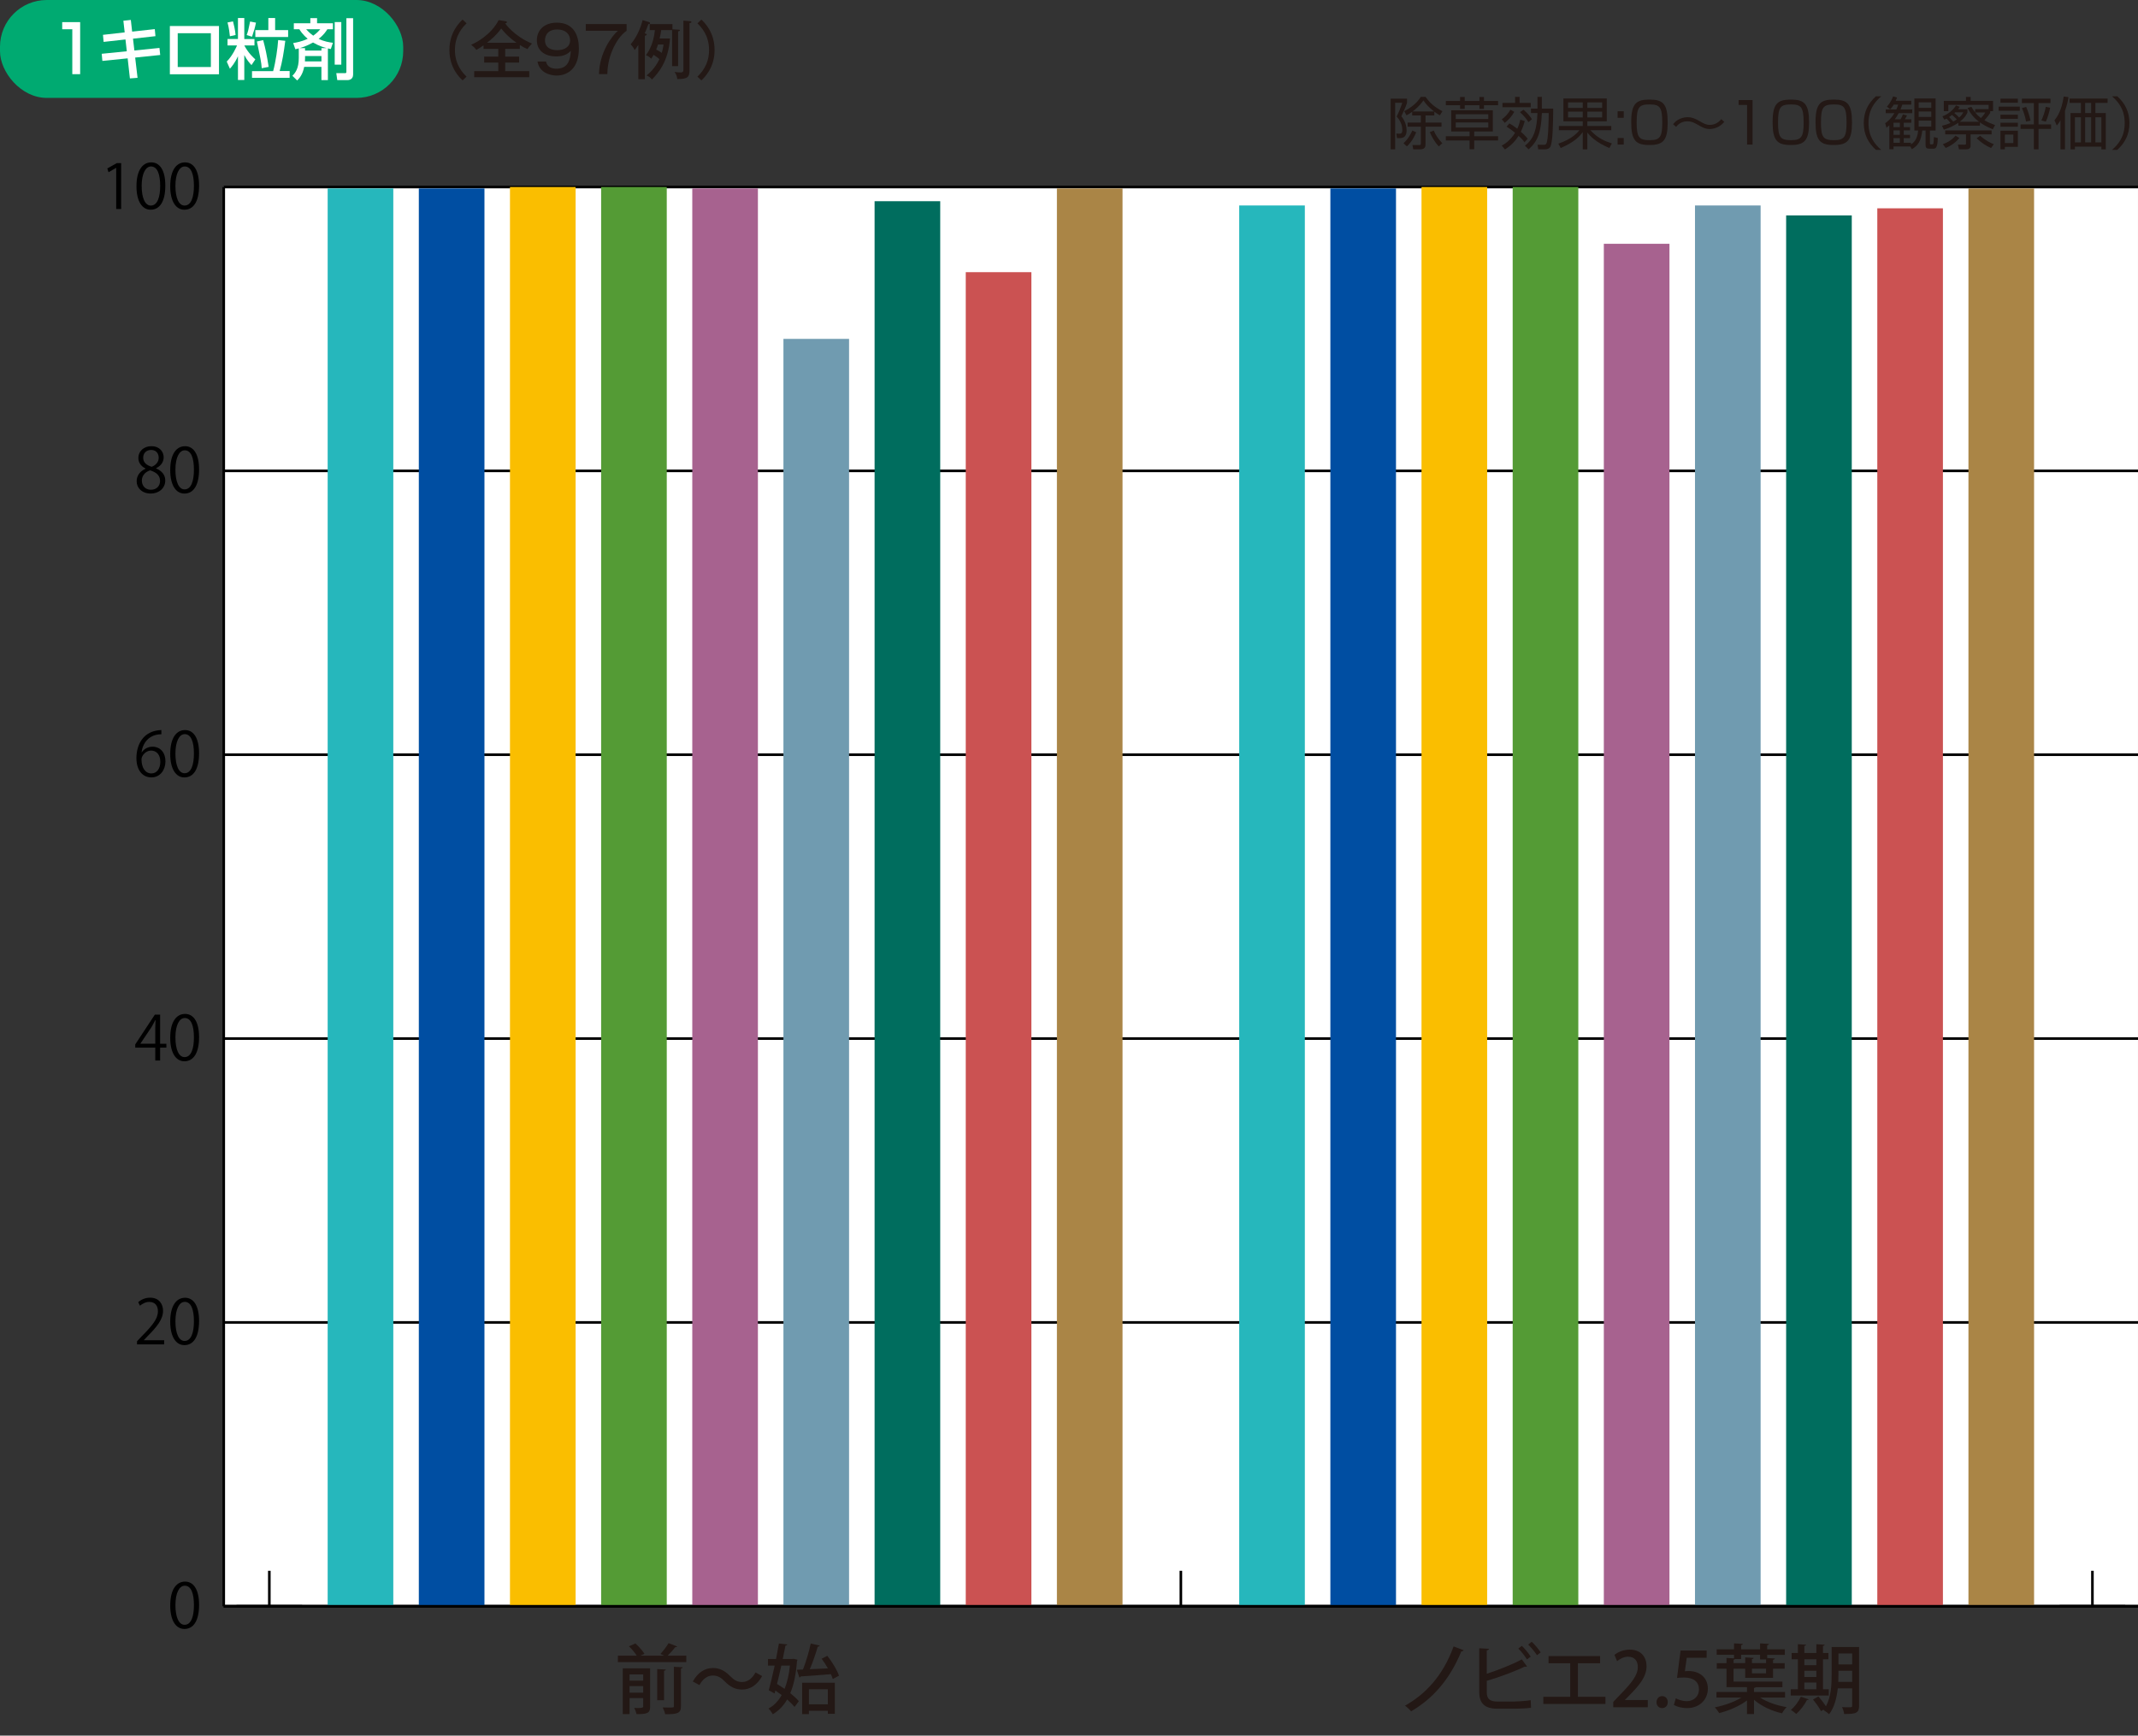 <?xml version="1.0" encoding="UTF-8"?>
<svg id="_レイヤー_2" data-name="レイヤー 2" xmlns="http://www.w3.org/2000/svg" viewBox="0 0 226.834 184.149">
  <rect x="0" y="0" width="226.834" height="184.149" fill="#333333" stroke="none"/>
  <defs>
    <style>
      .cls-1 {
        fill: #00aa71;
      }

      .cls-2, .cls-3 {
        stroke: #000;
        stroke-miterlimit: 10;
        stroke-width: .275px;
      }

      .cls-4 {
        fill: #aa8546;
      }

      .cls-5 {
        fill: #26b7bc;
      }

      .cls-6 {
        fill: #a7628f;
      }

      .cls-7 {
        fill: #006d5e;
      }

      .cls-8 {
        fill: #231815;
      }

      .cls-9 {
        fill: #fff;
      }

      .cls-10 {
        fill: #004ea2;
      }

      .cls-11 {
        fill: #cb5252;
      }

      .cls-3 {
        fill: none;
      }

      .cls-12 {
        fill: #fabe00;
      }

      .cls-13 {
        fill: #709bb0;
      }

      .cls-14 {
        fill: #549b35;
      }
    </style>
  </defs>
  <g id="_レイヤー_2-2" data-name="レイヤー 2">
    <rect class="cls-9" x="23.739" y="19.843" width="203.094" height="150.582"/>
    <g>
      <path class="cls-8" d="M149.282,10.468v.414c-.054.203-.107.396-.605,1.457.354.413.558.965.558,1.505,0,.317-.09.81-.678.81h-.342l-.071-.485.342.012c.228.006.294-.12.294-.354,0-.582-.21-1.032-.6-1.458.294-.605.306-.642.6-1.463h-.762v4.936h-.474v-5.373h1.738ZM148.905,15.205c.569-.534.852-1.157.936-1.355l.413.186c-.342.84-.749,1.266-.983,1.494l-.365-.324ZM148.982,11.799c.612-.317,1.338-.821,1.764-1.523h.491c.366.504.857,1.044,1.8,1.523l-.271.438c-.155-.09-.312-.174-.588-.384v.396h-.936v.755h1.697v.438h-1.697v1.889c0,.198-.041.51-.539.51h-.762l-.084-.456.714.006c.149,0,.174-.042.174-.162v-1.786h-1.403v-.438h1.403v-.755h-.918v-.391c-.233.175-.426.282-.6.378l-.246-.438ZM152.144,11.823c-.666-.528-.93-.882-1.122-1.17-.42.612-.911.989-1.151,1.17h2.273ZM152.113,13.856c.228.516.479.888.911,1.338l-.371.342c-.504-.534-.792-1.134-.954-1.512l.414-.168Z"/>
      <path class="cls-8" d="M155.402,10.288v.426h1.56v-.426h.485v.426h1.493v.449h-1.493v.39h-.485v-.39h-1.56v.39h-.491v-.39h-1.512v-.449h1.512v-.426h.491ZM158.94,14.905h-2.53v.93h-.492v-.93h-2.519v-.45h2.519v-.503h-1.948v-2.249h4.413v2.249h-1.973v.503h2.53v.45ZM157.903,12.123h-3.454v.503h3.454v-.503ZM157.903,12.992h-3.454v.54h3.454v-.54Z"/>
      <path class="cls-8" d="M161.774,12.842c-.06.21-.156.582-.414,1.134.486.438.636.63.726.744l-.336.371c-.132-.174-.275-.359-.635-.678-.294.462-.684.954-1.445,1.445l-.342-.407c.239-.132.875-.486,1.415-1.361-.39-.33-.695-.521-.899-.654l.3-.342c.204.114.426.246.833.57.204-.432.271-.744.324-.966l.474.144ZM159.334,12.662c.348-.233.731-.665.911-1.02l.414.223c-.228.432-.611.869-1.008,1.169l-.317-.372ZM161.223,10.276v.642h1.182v.462h-2.999v-.462h1.338v-.642h.479ZM162.164,12.962c-.197-.359-.611-.804-.905-1.062l.372-.258c.348.271.762.75.899,1.008l-.366.312ZM164.791,11.524c-.013,1.751-.054,3.598-.312,4.06-.107.186-.312.258-.558.258h-.719l-.072-.486.678.007c.096,0,.197-.03.252-.133.222-.396.252-2.674.252-3.237h-.727c-.083,2.032-.413,2.974-1.402,3.85l-.396-.384c1.025-.773,1.266-1.871,1.332-3.466h-.69v-.468h.69v-1.248h.467v1.248h1.206Z"/>
      <path class="cls-8" d="M170.749,15.709c-1.434-.618-2.009-1.229-2.339-1.655v1.793h-.485v-1.829c-.349.474-.882,1.05-2.339,1.686l-.252-.462c1.457-.498,2.021-1.157,2.236-1.428h-2.183v-.449h2.537v-.492h-2.052v-2.429h4.6v2.429h-2.062v.492h2.543v.449h-2.219c.768.84,1.528,1.164,2.278,1.403l-.264.492ZM167.925,10.863h-1.56v.588h1.56v-.588ZM167.925,11.841h-1.56v.618h1.56v-.618ZM169.981,10.863h-1.571v.588h1.571v-.588ZM169.981,11.841h-1.571v.618h1.571v-.618Z"/>
      <path class="cls-8" d="M172.275,11.805v.695h-.653v-.695h.653ZM172.275,14.642v.695h-.653v-.695h.653Z"/>
      <path class="cls-8" d="M175.004,10.564c1.445,0,1.932.456,1.932,2.44,0,1.901-.48,2.381-1.932,2.381-1.427,0-1.937-.443-1.937-2.41,0-1.955.498-2.411,1.937-2.411ZM173.644,12.987c0,1.613.264,1.883,1.385,1.883,1.079,0,1.331-.324,1.331-1.865,0-1.679-.281-1.925-1.361-1.925-1.109,0-1.354.306-1.354,1.907Z"/>
      <path class="cls-8" d="M182.94,12.926c-.504.63-1.188.762-1.529.762-.504,0-.791-.168-1.373-.503-.474-.276-.75-.312-1.008-.312-.239,0-.791.042-1.199.588l-.323-.282c.126-.149.27-.323.521-.468.27-.149.636-.281,1.025-.281.414,0,.785.138,1.308.443.354.21.642.378,1.043.378.695,0,1.079-.449,1.218-.611l.317.287Z"/>
      <path class="cls-8" d="M185.942,10.612v4.726h-.582v-4.204h-.899v-.521h1.481Z"/>
      <path class="cls-8" d="M190.004,10.564c1.445,0,1.932.456,1.932,2.44,0,1.901-.48,2.381-1.932,2.381-1.427,0-1.937-.443-1.937-2.41,0-1.955.498-2.411,1.937-2.411ZM188.644,12.987c0,1.613.264,1.883,1.385,1.883,1.079,0,1.331-.324,1.331-1.865,0-1.679-.281-1.925-1.361-1.925-1.109,0-1.354.306-1.354,1.907Z"/>
      <path class="cls-8" d="M194.558,10.564c1.445,0,1.932.456,1.932,2.44,0,1.901-.48,2.381-1.932,2.381-1.427,0-1.937-.443-1.937-2.41,0-1.955.498-2.411,1.937-2.411ZM193.197,12.987c0,1.613.264,1.883,1.385,1.883,1.079,0,1.331-.324,1.331-1.865,0-1.679-.281-1.925-1.361-1.925-1.109,0-1.354.306-1.354,1.907Z"/>
      <path class="cls-8" d="M199.591,10.216c-.689.6-1.35,1.403-1.35,2.843,0,1.438.66,2.242,1.35,2.842h-.563c-.821-.743-1.289-1.631-1.289-2.842,0-1.212.468-2.1,1.289-2.843h.563Z"/>
      <path class="cls-8" d="M203.108,13.844v-3.4h2.255v3.4h-.606v1.325c0,.09,0,.15.103.15h.132c.048,0,.12-.013.144-.126.024-.145.03-.342.042-.648l.414.097c-.024,1.104-.24,1.133-.498,1.133h-.407c-.294,0-.39-.102-.39-.39v-1.541h-.349c-.125,1.127-.461,1.613-1.103,1.985l-.174-.288h-1.775v.294h-.444v-2.543c-.113.108-.197.174-.306.258l-.132-.479c.168-.12.576-.402.972-1.062h-.918v-.401h1.134c.096-.217.144-.372.186-.51h-.468c-.161.27-.27.384-.384.503l-.342-.3c.139-.144.42-.449.654-1.073l.42.12c-.061.168-.091.233-.139.348h1.649v.402h-.953c-.072.216-.114.342-.187.51h1.248v.401h-1.445c-.132.258-.3.498-.414.647h.611c.15-.252.204-.384.252-.521l.432.114c-.065.138-.096.191-.228.407h.684v.366h-.798v.468h.666v.342h-.666v.474h.666v.348h-.666v.491h.762v.175c.187-.114.696-.45.762-1.476h-.396ZM201.567,13.023h-.672v.468h.672v-.468ZM201.567,13.832h-.672v.474h.672v-.474ZM201.567,14.654h-.672v.491h.672v-.491ZM204.901,10.858h-1.338v.588h1.338v-.588ZM204.901,11.829h-1.338v.575h1.338v-.575ZM204.901,12.801h-1.338v.635h1.338v-.635Z"/>
      <path class="cls-8" d="M206.032,13.346c.419-.102.659-.191.905-.306-.156-.191-.306-.348-.408-.456-.113.061-.149.072-.245.108l-.204-.354c.647-.223,1.188-.72,1.445-1.151l.396.144c-.06.09-.102.156-.18.258h1.001v.348c-.071.156-.246.54-.821.983h2.051c-.359-.27-.815-.665-1.224-1.469l.414-.114c.09.156.192.33.396.588v-.348h1.428v-.45h-4.275v.666h-.48v-1.092h2.351v-.42h.498v.42h2.375v1.092h-.3v.18c-.198.336-.521.678-.618.786.366.216.738.365,1.134.516l-.246.443c-.653-.27-1.05-.51-1.361-.731v.342h-2.291v-.3c-.539.359-1.019.558-1.535.726l-.203-.408ZM206.128,15.301c.252-.096.84-.312,1.35-.905l.396.24c-.336.449-.899.845-1.439,1.061l-.306-.396ZM209.072,14.258v1.188c0,.264-.144.396-.468.396h-.762l-.114-.498.702.006c.072,0,.156,0,.156-.102v-.989h-2.207v-.42h4.923v.42h-2.23ZM207.609,12.668c-.139-.149-.265-.258-.504-.474-.156.12-.234.174-.312.223.119.119.312.329.438.479.12-.061.27-.15.378-.229ZM207.429,11.919c-.035.03-.06.054-.077.072.335.306.371.335.51.479.275-.246.354-.402.432-.552h-.864ZM209.563,11.937c.259.306.468.486.606.588.329-.348.401-.485.455-.588h-1.062ZM210.086,14.402c.636.552,1.097.762,1.451.894l-.288.408c-.588-.246-1.037-.57-1.535-1.032l.372-.27Z"/>
      <path class="cls-8" d="M214.293,11.314v.438h-2.243v-.438h2.243ZM214.089,10.468v.432h-1.847v-.432h1.847ZM214.089,12.171v.432h-1.847v-.432h1.847ZM214.089,13.023v.426h-1.847v-.426h1.847ZM214.089,13.868v1.715h-1.379v.258h-.468v-1.973h1.847ZM213.609,14.281h-.899v.894h.899v-.894ZM215.786,15.841v-2.165h-1.409v-.479h1.409v-2.261h-1.271v-.468h3.034v.468h-1.266v2.261h1.332v.479h-1.332v2.165h-.497ZM214.958,12.897c-.078-.492-.27-1.056-.438-1.428l.45-.126c.132.294.365.948.461,1.458l-.474.096ZM216.583,12.777c.097-.204.354-.768.462-1.445l.468.096c-.09.474-.252,1.032-.456,1.476l-.474-.126Z"/>
      <path class="cls-8" d="M219.087,15.847h-.479v-3.07c-.18.294-.27.401-.39.54l-.246-.552c.282-.354.762-1.032.978-2.525l.504.061c-.036.252-.102.726-.366,1.457v4.09ZM223.608,10.917h-1.295v1.08h1.104v3.85h-.468v-.288h-2.807v.288h-.468v-3.85h1.104v-1.08h-1.205v-.461h4.035v.461ZM220.778,12.441h-.636v2.669h.636v-2.669ZM221.864,10.917h-.636v1.08h.636v-1.08ZM221.864,12.441h-.636v2.669h.636v-2.669ZM222.949,12.441h-.636v2.669h.636v-2.669Z"/>
      <path class="cls-8" d="M224.074,15.901c.665-.575,1.349-1.379,1.349-2.842,0-1.464-.684-2.268-1.349-2.843h.563c.815.743,1.289,1.631,1.289,2.843,0,1.211-.474,2.099-1.289,2.842h-.563Z"/>
    </g>
    <g>
      <g>
        <line class="cls-3" x1="23.739" y1="170.425" x2="226.834" y2="170.425"/>
        <g>
          <line class="cls-3" x1="28.575" y1="170.425" x2="28.575" y2="166.66"/>
          <line class="cls-3" x1="38.246" y1="170.425" x2="38.246" y2="166.66"/>
          <line class="cls-3" x1="47.917" y1="170.425" x2="47.917" y2="166.66"/>
          <line class="cls-3" x1="57.588" y1="170.425" x2="57.588" y2="166.66"/>
          <line class="cls-3" x1="67.26" y1="170.425" x2="67.26" y2="166.66"/>
          <line class="cls-3" x1="76.931" y1="170.425" x2="76.931" y2="166.66"/>
          <line class="cls-3" x1="86.602" y1="170.425" x2="86.602" y2="166.66"/>
          <line class="cls-3" x1="96.273" y1="170.425" x2="96.273" y2="166.66"/>
          <line class="cls-3" x1="105.944" y1="170.425" x2="105.944" y2="166.66"/>
          <line class="cls-3" x1="115.615" y1="170.425" x2="115.615" y2="166.66"/>
          <line class="cls-3" x1="125.286" y1="170.425" x2="125.286" y2="166.66"/>
          <line class="cls-3" x1="134.958" y1="170.425" x2="134.958" y2="166.66"/>
          <line class="cls-3" x1="144.629" y1="170.425" x2="144.629" y2="166.66"/>
          <line class="cls-3" x1="154.3" y1="170.425" x2="154.3" y2="166.66"/>
          <line class="cls-3" x1="163.971" y1="170.425" x2="163.971" y2="166.66"/>
          <line class="cls-3" x1="173.642" y1="170.425" x2="173.642" y2="166.66"/>
          <line class="cls-3" x1="183.313" y1="170.425" x2="183.313" y2="166.66"/>
          <line class="cls-3" x1="192.985" y1="170.425" x2="192.985" y2="166.66"/>
          <line class="cls-3" x1="202.656" y1="170.425" x2="202.656" y2="166.66"/>
          <line class="cls-3" x1="212.327" y1="170.425" x2="212.327" y2="166.66"/>
          <line class="cls-3" x1="221.998" y1="170.425" x2="221.998" y2="166.66"/>
        </g>
      </g>
      <g>
        <g>
          <path d="M18.061,170.336c0-1.703.663-2.528,1.573-2.528.923,0,1.488.871,1.488,2.463,0,1.69-.591,2.562-1.56,2.562-.884,0-1.502-.871-1.502-2.496ZM20.576,170.297c0-1.216-.292-2.054-.975-2.054-.579,0-.988.773-.988,2.054s.357,2.093.969,2.093c.722,0,.994-.936.994-2.093Z"/>
          <g>
            <path d="M17.417,142.638h-2.88v-.331l.475-.501c1.157-1.17,1.742-1.879,1.742-2.672,0-.52-.228-1.001-.93-1.001-.39,0-.741.215-.975.403l-.183-.377c.299-.267.741-.475,1.262-.475.981,0,1.371.715,1.371,1.385,0,.916-.644,1.696-1.651,2.71l-.383.403v.013h2.151v.442Z"/>
            <path d="M18.06,140.22c0-1.703.663-2.528,1.573-2.528.923,0,1.488.871,1.488,2.463,0,1.69-.591,2.562-1.56,2.562-.884,0-1.502-.871-1.502-2.496ZM20.575,140.181c0-1.216-.292-2.054-.975-2.054-.579,0-.988.773-.988,2.054s.357,2.093.969,2.093c.722,0,.994-.936.994-2.093Z"/>
          </g>
          <g>
            <path d="M16.988,112.522h-.514v-1.365h-2.126v-.345l2.08-3.159h.56v3.088h.663v.416h-.663v1.365ZM14.895,110.74h1.58v-1.729c0-.267.013-.527.025-.78h-.025c-.149.299-.267.507-.391.728l-1.189,1.769v.013Z"/>
            <path d="M18.06,110.104c0-1.703.663-2.528,1.573-2.528.923,0,1.488.871,1.488,2.463,0,1.69-.591,2.562-1.56,2.562-.884,0-1.502-.871-1.502-2.496ZM20.575,110.065c0-1.216-.292-2.054-.975-2.054-.579,0-.988.773-.988,2.054s.357,2.093.969,2.093c.722,0,.994-.936.994-2.093Z"/>
          </g>
          <g>
            <path d="M15.038,79.823c.221-.324.617-.598,1.138-.598.825,0,1.378.617,1.378,1.554,0,.891-.546,1.703-1.495,1.703s-1.586-.787-1.586-2.048c0-1.307.61-2.672,2.19-2.932.182-.025.345-.045.455-.045l.006.448c-1.352,0-1.995.981-2.105,1.917h.02ZM17.008,80.819c0-.748-.403-1.184-.988-1.184-.572,0-1.008.56-1.008.924.007.891.384,1.501,1.06,1.501.565,0,.937-.507.937-1.241Z"/>
            <path d="M18.06,79.987c0-1.703.663-2.528,1.573-2.528.923,0,1.488.871,1.488,2.463,0,1.69-.591,2.562-1.56,2.562-.884,0-1.502-.871-1.502-2.496ZM20.575,79.947c0-1.216-.292-2.054-.975-2.054-.579,0-.988.773-.988,2.054s.357,2.093.969,2.093c.722,0,.994-.936.994-2.093Z"/>
          </g>
          <g>
            <path d="M15.44,49.707c-.526-.253-.76-.682-.76-1.098,0-.755.591-1.268,1.378-1.268.884,0,1.307.598,1.307,1.183,0,.416-.222.871-.8,1.15v.026c.598.253.969.688.969,1.273,0,.826-.677,1.392-1.534,1.392-.93,0-1.502-.592-1.502-1.294,0-.63.377-1.085.942-1.339v-.026ZM16.981,51.033c0-.61-.409-.923-1.053-1.131-.572.188-.878.604-.878,1.086,0,.553.37.975.955.975.624,0,.976-.422.976-.93ZM15.193,48.557c-.006.521.364.807.904.969.422-.162.74-.494.74-.955,0-.41-.228-.832-.799-.832-.565,0-.846.396-.846.818Z"/>
            <path d="M18.06,49.87c0-1.703.663-2.528,1.573-2.528.923,0,1.488.871,1.488,2.463,0,1.69-.591,2.562-1.56,2.562-.884,0-1.502-.871-1.502-2.496ZM20.575,49.831c0-1.216-.292-2.054-.975-2.054-.579,0-.988.773-.988,2.054s.357,2.093.969,2.093c.722,0,.994-.936.994-2.093Z"/>
          </g>
          <g>
            <path d="M12.328,22.173v-4.361h-.014l-.799.461-.131-.402,1.008-.566h.462v4.869h-.526Z"/>
            <path d="M14.479,19.755c0-1.703.663-2.528,1.573-2.528.923,0,1.488.871,1.488,2.463,0,1.69-.591,2.562-1.56,2.562-.884,0-1.502-.871-1.502-2.496ZM16.994,19.716c0-1.216-.292-2.054-.975-2.054-.579,0-.988.773-.988,2.054s.357,2.093.969,2.093c.722,0,.994-.936.994-2.093Z"/>
            <path d="M18.06,19.755c0-1.703.663-2.528,1.573-2.528.923,0,1.488.871,1.488,2.463,0,1.69-.591,2.562-1.56,2.562-.884,0-1.502-.871-1.502-2.496ZM20.575,19.716c0-1.216-.292-2.054-.975-2.054-.579,0-.988.773-.988,2.054s.357,2.093.969,2.093c.722,0,.994-.936.994-2.093Z"/>
          </g>
        </g>
        <line class="cls-3" x1="23.739" y1="170.425" x2="23.739" y2="19.843"/>
        <g>
          <line class="cls-3" x1="23.739" y1="170.425" x2="226.834" y2="170.425"/>
          <line class="cls-3" x1="23.739" y1="140.308" x2="226.834" y2="140.308"/>
          <line class="cls-3" x1="23.739" y1="110.192" x2="226.834" y2="110.192"/>
          <line class="cls-3" x1="23.739" y1="80.075" x2="226.834" y2="80.075"/>
          <line class="cls-3" x1="23.739" y1="49.959" x2="226.834" y2="49.959"/>
          <line class="cls-3" x1="23.739" y1="19.843" x2="226.834" y2="19.843"/>
        </g>
      </g>
      <g>
        <rect class="cls-2" x="25.093" y="170.425" width="6.963"/>
        <rect class="cls-5" x="34.764" y="19.993" width="6.963" height="150.431"/>
        <rect class="cls-10" x="44.436" y="19.993" width="6.963" height="150.431"/>
        <rect class="cls-12" x="54.107" y="19.843" width="6.963" height="150.582"/>
        <rect class="cls-14" x="63.778" y="19.843" width="6.963" height="150.582"/>
        <rect class="cls-6" x="73.449" y="19.993" width="6.963" height="150.431"/>
        <rect class="cls-13" x="83.12" y="35.955" width="6.963" height="134.47"/>
        <rect class="cls-7" x="92.791" y="21.348" width="6.963" height="149.076"/>
        <rect class="cls-11" x="102.463" y="28.877" width="6.963" height="141.547"/>
        <rect class="cls-4" x="112.134" y="19.993" width="6.963" height="150.431"/>
        <rect class="cls-5" x="131.476" y="21.8" width="6.963" height="148.624"/>
        <rect class="cls-10" x="141.147" y="19.993" width="6.963" height="150.431"/>
        <rect class="cls-12" x="150.818" y="19.843" width="6.963" height="150.582"/>
        <rect class="cls-14" x="160.49" y="19.843" width="6.963" height="150.582"/>
        <rect class="cls-6" x="170.161" y="25.866" width="6.963" height="144.559"/>
        <rect class="cls-13" x="179.832" y="21.8" width="6.963" height="148.624"/>
        <rect class="cls-7" x="189.503" y="22.854" width="6.963" height="147.57"/>
        <rect class="cls-11" x="199.174" y="22.101" width="6.963" height="148.323"/>
        <rect class="cls-4" x="208.845" y="19.993" width="6.963" height="150.431"/>
        <rect class="cls-3" x="218.517" y="170.425" width="6.963"/>
      </g>
    </g>
    <g>
      <path class="cls-8" d="M71.846,174.688c-.032.057-.104.08-.208.08-.199.264-.52.624-.799.896h1.975v.688h-7.26v-.688h1.998c-.184-.304-.52-.703-.823-.991l.688-.304c.353.319.768.783.96,1.104l-.432.191h2.526l-.408-.176c.288-.312.664-.792.872-1.151l.911.352ZM68.976,177.007v4.085c0,.712-.376.776-1.447.776-.032-.192-.144-.48-.248-.656.152.009.304.009.432.009q.528,0,.528-.137v-.919h-1.447v1.703h-.72v-4.861h2.902ZM68.24,177.654h-1.447v.663h1.447v-.663ZM66.793,179.589h1.447v-.695h-1.447v.695ZM70.639,177.135c-.008.071-.056.111-.184.136v3.126h-.728v-3.31l.911.048ZM72.246,181.021c0,.728-.305.871-1.672.855-.04-.2-.159-.52-.271-.72.231.008.456.016.632.016.56,0,.56-.008.56-.159v-4.166l.936.048c-.008.064-.056.112-.184.136v3.99Z"/>
      <path class="cls-8" d="M80.861,177.83c-.52.943-1.271,1.432-2.119,1.432-.743,0-1.287-.296-1.847-.864-.392-.392-.712-.623-1.279-.623-.584,0-1.088.407-1.407,1.015l-.704-.383c.521-.944,1.271-1.432,2.119-1.432.744,0,1.287.296,1.848.863.392.392.711.624,1.279.624.583,0,1.087-.408,1.406-1.016l.704.384Z"/>
      <path class="cls-8" d="M84.2,175.999l.407.096c-.008.057-.023.097-.048.136-.104,1.392-.336,2.52-.712,3.415.368.296.696.591.904.855l-.456.607c-.184-.24-.464-.512-.783-.792-.393.68-.896,1.191-1.52,1.567-.104-.191-.304-.464-.464-.607.567-.296,1.039-.775,1.407-1.432-.224-.168-.447-.327-.672-.479l-.08.312-.623-.336c.191-.688.416-1.639.632-2.622h-.712v-.704h.855c.112-.575.216-1.135.304-1.639l.88.096c-.008.072-.064.112-.185.12-.079.432-.184.92-.287,1.423h1.023l.128-.016ZM82.896,176.719c-.151.672-.304,1.343-.456,1.951.265.159.536.336.8.52.28-.688.472-1.512.567-2.471h-.911ZM87.774,175.68c.512.647,1.047,1.519,1.239,2.11l-.656.352c-.048-.151-.12-.327-.2-.512-1.19.104-2.414.185-3.214.24-.008.072-.072.112-.128.12l-.279-.832.655-.023c.312-.784.655-1.919.823-2.759l.96.216c-.024.072-.104.112-.216.12-.2.712-.528,1.663-.84,2.391.6-.024,1.264-.056,1.919-.088-.2-.352-.432-.712-.664-1.023l.601-.312ZM85.104,181.868v-3.326h3.47v3.294h-.743v-.32h-2.007v.353h-.72ZM87.83,179.23h-2.007v1.599h2.007v-1.599Z"/>
    </g>
    <g>
      <path class="cls-8" d="M155.292,175.088c-.04.08-.152.12-.248.12-1.271,3.086-3.118,5.077-5.333,6.364-.136-.168-.424-.439-.647-.6,2.135-1.199,4.014-3.126,5.157-6.284l1.071.399Z"/>
      <path class="cls-8" d="M160.677,180.533c.368-.008,1.247-.057,1.728-.145.008.265.023.552.031.808-.479.064-1.319.097-1.687.097h-1.896c-1.303,0-1.91-.552-1.91-1.76v-4.653l1.031.056c-.008.08-.072.145-.232.168v2.479c1.128-.36,2.727-.983,3.718-1.527l.552.76c-.031.023-.071.031-.119.031-.04,0-.08-.008-.12-.023-.863.432-2.663,1.119-4.03,1.511v1.207c0,.736.353.992,1.128.992h1.807ZM161.46,174.624c.336.312.729.808.944,1.144l-.4.296c-.199-.336-.615-.872-.919-1.151l.375-.288ZM162.508,174.193c.344.312.743.792.951,1.128l-.392.295c-.208-.327-.632-.839-.928-1.127l.368-.296Z"/>
      <path class="cls-8" d="M164.295,175.712h5.469v.759h-2.351v3.559h2.918v.76h-6.588v-.76h2.854v-3.559h-2.303v-.759Z"/>
      <path class="cls-8" d="M174.821,181.141h-3.662v-.567l.631-.664c1.271-1.303,1.976-2.135,1.976-3.038,0-.584-.28-1.096-1.04-1.096-.463,0-.879.248-1.159.472l-.279-.663c.367-.304.951-.56,1.623-.56,1.239,0,1.782.839,1.782,1.751,0,1.104-.751,2.022-1.799,3.078l-.495.504v.016h2.423v.768Z"/>
      <path class="cls-8" d="M175.751,180.597c0-.367.256-.64.6-.64.352,0,.592.264.592.64,0,.368-.232.632-.6.632-.368,0-.592-.279-.592-.632Z"/>
      <path class="cls-8" d="M181.069,175.12v.768h-2.111l-.2,1.431c.12-.008.232-.023.4-.023,1.095,0,2.039.64,2.039,1.871,0,1.159-.888,2.062-2.199,2.062-.592,0-1.127-.16-1.407-.336l.208-.703c.24.136.68.304,1.167.304.68,0,1.287-.464,1.287-1.247,0-.776-.527-1.264-1.599-1.264-.304,0-.527.016-.728.048l.376-2.91h2.767Z"/>
      <path class="cls-8" d="M189.387,180.11h-2.639c.712.479,1.783.848,2.807,1.016-.168.159-.384.455-.487.655-1.088-.24-2.207-.76-2.975-1.439v1.52h-.743v-1.447c-.792.6-1.943,1.096-2.951,1.343-.104-.184-.312-.455-.472-.607.983-.191,2.087-.575,2.831-1.039h-2.646v-.592h3.238v-.512h-2.175v-1.959h-1.032v-.592h1.032v-.552l.799.048v-.375h-1.839v-.592h1.839v-.624l.936.056c-.008.064-.056.112-.184.137v.432h2.015v-.624l.943.056c-.008.072-.063.112-.191.137v.432h1.871v.592h-1.871v.335l.815.048c-.008.064-.064.112-.192.137v.359h1.231v.592h-1.231v.968h-2.958v-.968h-1.231v1.367h5.182v.592h-2.831c-.023.04-.08.072-.184.088v.424h3.294v.592ZM184.086,176.024c-.024.032-.08.056-.16.072v.359h1.231v-.607l.903.056c-.008.064-.056.112-.184.128v.424h1.495v-.392h-.632v-.487h-2.015v.447h-.64ZM187.372,177.543v-.496h-1.495v.496h1.495Z"/>
      <path class="cls-8" d="M194.028,179.23v.664h-4.037v-.664h.76v-3.182h-.664v-.664h.664v-.936l.871.056c-.008.064-.063.104-.184.128v.752h1.271v-.936l.879.056c-.008.064-.056.112-.176.128v.752h.576v.664h-.576v3.182h.615ZM191.894,180.301c-.023.057-.079.08-.184.072-.264.52-.712,1.104-1.135,1.479-.137-.136-.4-.328-.568-.432.4-.328.815-.88,1.056-1.399l.831.279ZM192.71,176.048h-1.271v.631h1.271v-.631ZM191.438,177.271v.656h1.271v-.656h-1.271ZM191.438,178.518v.712h1.271v-.712h-1.271ZM197.243,174.744v6.229c0,.752-.288.896-1.583.88-.024-.2-.128-.528-.224-.728.231.016.472.016.655.016.376,0,.416,0,.416-.168v-1.839h-1.527c-.104.983-.352,2.007-.92,2.75-.12-.128-.424-.359-.592-.439l.064-.088-.336.192c-.152-.328-.527-.848-.848-1.231l.584-.32c.271.312.6.728.791,1.04.552-1.016.608-2.312.608-3.351v-2.942h2.91ZM195.052,177.687c0,.24-.008.496-.016.76h1.472v-1.176h-1.456v.416ZM196.508,175.432h-1.456v1.159h1.456v-1.159Z"/>
    </g>
    <line class="cls-3" x1="23.739" y1="170.425" x2="226.834" y2="170.425"/>
    <g>
      <g>
        <rect class="cls-1" width="42.779" height="10.388" rx="4.961" ry="4.961"/>
        <g>
          <path class="cls-9" d="M8.504,2.348v5.519h-.833V3.104h-1.071v-.756h1.904Z"/>
          <path class="cls-9" d="M13.089,2.2l.791-.084.14,1.239,2.402-.266.07.749-2.381.267.146,1.253,2.662-.272.077.749-2.655.273.253,2.15-.812.062-.238-2.129-2.683.273-.07-.757,2.662-.266-.141-1.254-2.318.259-.07-.749,2.305-.26-.14-1.239Z"/>
          <path class="cls-9" d="M23.233,2.761v5.119h-5.211V2.761h5.211ZM22.372,3.524h-3.516v3.586h3.516v-3.586Z"/>
          <path class="cls-9" d="M25.247,5.961c-.302.693-.673,1.121-.854,1.331l-.337-.757c.645-.658,1.037-1.582,1.093-1.716h-1.009v-.679h1.107V1.913h.672v2.228h1.079v.679h-1.079c.435.827.987,1.317,1.17,1.478l-.406.609c-.147-.16-.463-.482-.764-1.071v2.654h-.672v-2.528ZM24.722,2.271c.084.301.224.896.272,1.442l-.602.133c-.028-.314-.105-.917-.253-1.464l.582-.111ZM27.158,2.404c-.111.546-.21.89-.42,1.492l-.567-.176c.126-.329.203-.603.364-1.436l.623.119ZM26.738,7.551h2.241c.267-.966.483-2.486.532-3.299l.757.077c-.168,1.289-.309,2.164-.596,3.208h1.058v.722h-3.992v-.708ZM28.469,1.913h.721v1.281h1.38v.729h-3.48v-.729h1.38v-1.281ZM27.922,4.259c.238.89.379,1.514.581,2.837l-.735.141c-.034-.596-.146-1.114-.511-2.837l.665-.141Z"/>
          <path class="cls-9" d="M32.274,7.096c-.161.819-.504,1.197-.742,1.443l-.512-.498c.309-.308.68-.763.68-1.884v-1.022c-.07.021-.112.035-.364.091l-.23-.658c.336-.056.889-.147,1.54-.455-.581-.483-.826-.91-.882-1.009h-.589v-.638h1.751v-.539h.715v.539h1.681v.638h-.588c-.141.217-.372.596-.925,1.016.596.294,1.106.364,1.513.42l-.224.666c-.189-.042-.238-.05-.309-.07v3.361h-.687v-1.4h-1.828ZM34.103,5.366v-.26h.567c-.322-.077-.812-.224-1.457-.595-.721.392-1.211.539-1.414.595h.566v.26h1.737ZM34.103,6.515v-.567h-1.737v.224c0,.154-.007.26-.014.344h1.751ZM32.484,3.104c.231.267.47.477.75.68.392-.28.581-.49.749-.68h-1.499ZM35.511,2.34h.7v4.518h-.7V2.34ZM36.75,1.927h.715v5.988c0,.581-.547.581-.554.581h-1.128l-.104-.735h.938c.133,0,.133-.076.133-.168V1.927Z"/>
        </g>
      </g>
      <g>
        <path class="cls-8" d="M49.501,2.478c-.364.364-1.234,1.221-1.234,2.826,0,1.604.87,2.468,1.234,2.825l-.418.398c-.311-.283-1.403-1.315-1.403-3.224,0-1.902,1.093-2.94,1.403-3.225l.418.398Z"/>
        <path class="cls-8" d="M53.601,6.005h1.477v.634h-1.477v.91h2.55v.641h-5.841v-.641h2.556v-.91h-1.497v-.634h1.497v-.816h-1.564v-.378c-.425.304-.641.419-.769.486-.108-.183-.351-.398-.547-.547.54-.229,2.118-1.059,2.921-2.616l.748.121c.055.007.128.034.128.095,0,.074-.04.087-.182.128.007.021.91,1.342,2.84,2.145-.148.142-.392.432-.473.587-.263-.114-.513-.236-.816-.432v.411h-1.551v.816ZM54.794,4.534c-.85-.6-1.24-1.052-1.618-1.511-.526.735-1.1,1.194-1.504,1.511h3.122Z"/>
        <path class="cls-8" d="M57.93,6.525c.121.634.681.762,1.099.762,1.262,0,1.464-.938,1.538-1.896-.425.445-.924.594-1.578.594-1.106,0-2.03-.553-2.03-1.713,0-1.032.735-1.868,2.118-1.868,1.908,0,2.34,1.524,2.34,2.731,0,2.286-1.342,2.88-2.367,2.88-.169,0-1.773-.027-2.023-1.49h.904ZM57.821,4.272c0,.85.742,1.052,1.295,1.052.729,0,1.369-.323,1.369-1.052,0-.607-.445-1.146-1.362-1.146-1.254,0-1.302.965-1.302,1.146Z"/>
        <path class="cls-8" d="M66.479,2.552v.715c-.647.452-1.12,1.193-1.471,1.976-.492,1.106-.553,2.044-.573,2.624h-.884c.048-2.286,1.336-4.013,2.003-4.6h-3.405v-.715h4.33Z"/>
        <path class="cls-8" d="M68.419,8.4h-.695v-3.636c-.209.331-.303.445-.391.553-.115-.256-.216-.397-.425-.613.256-.311.884-1.086,1.274-2.569l.654.202c.047.014.135.054.135.121,0,.108-.128.102-.182.102-.135.404-.277.735-.392.978.195.061.216.067.216.122,0,.073-.081.101-.195.142v4.6ZM71.083,4.083c-.169,2.454-1.269,3.709-1.916,4.35-.168-.209-.303-.311-.566-.425.264-.216.897-.749,1.362-1.74-.168-.142-.391-.31-.62-.451-.142.249-.195.323-.256.411-.162-.176-.345-.29-.554-.378.189-.25.789-1.059.951-2.657h-.553v-.634h2.414v.553l.634.034c.048,0,.162.007.162.074,0,.054-.021.061-.195.114v3.683h-.641v-3.824h-1.153c-.041.29-.074.472-.169.891h1.1ZM69.814,4.724c-.087.276-.161.438-.195.532.223.108.432.236.587.357.047-.155.121-.391.195-.89h-.587ZM73.221,2.248c.047.007.135.014.135.095,0,.088-.142.101-.202.107v4.984c0,.729-.155.951-1.302.958-.014-.122-.033-.459-.297-.756.195.027.445.048.641.048.311,0,.311-.115.311-.371V2.188l.715.061Z"/>
        <path class="cls-8" d="M73.995,8.129c.364-.357,1.234-1.221,1.234-2.825,0-1.605-.87-2.462-1.234-2.826l.418-.398c.304.284,1.403,1.322,1.403,3.225,0,1.908-1.1,2.94-1.403,3.224l-.418-.398Z"/>
      </g>
    </g>
  </g>
</svg>